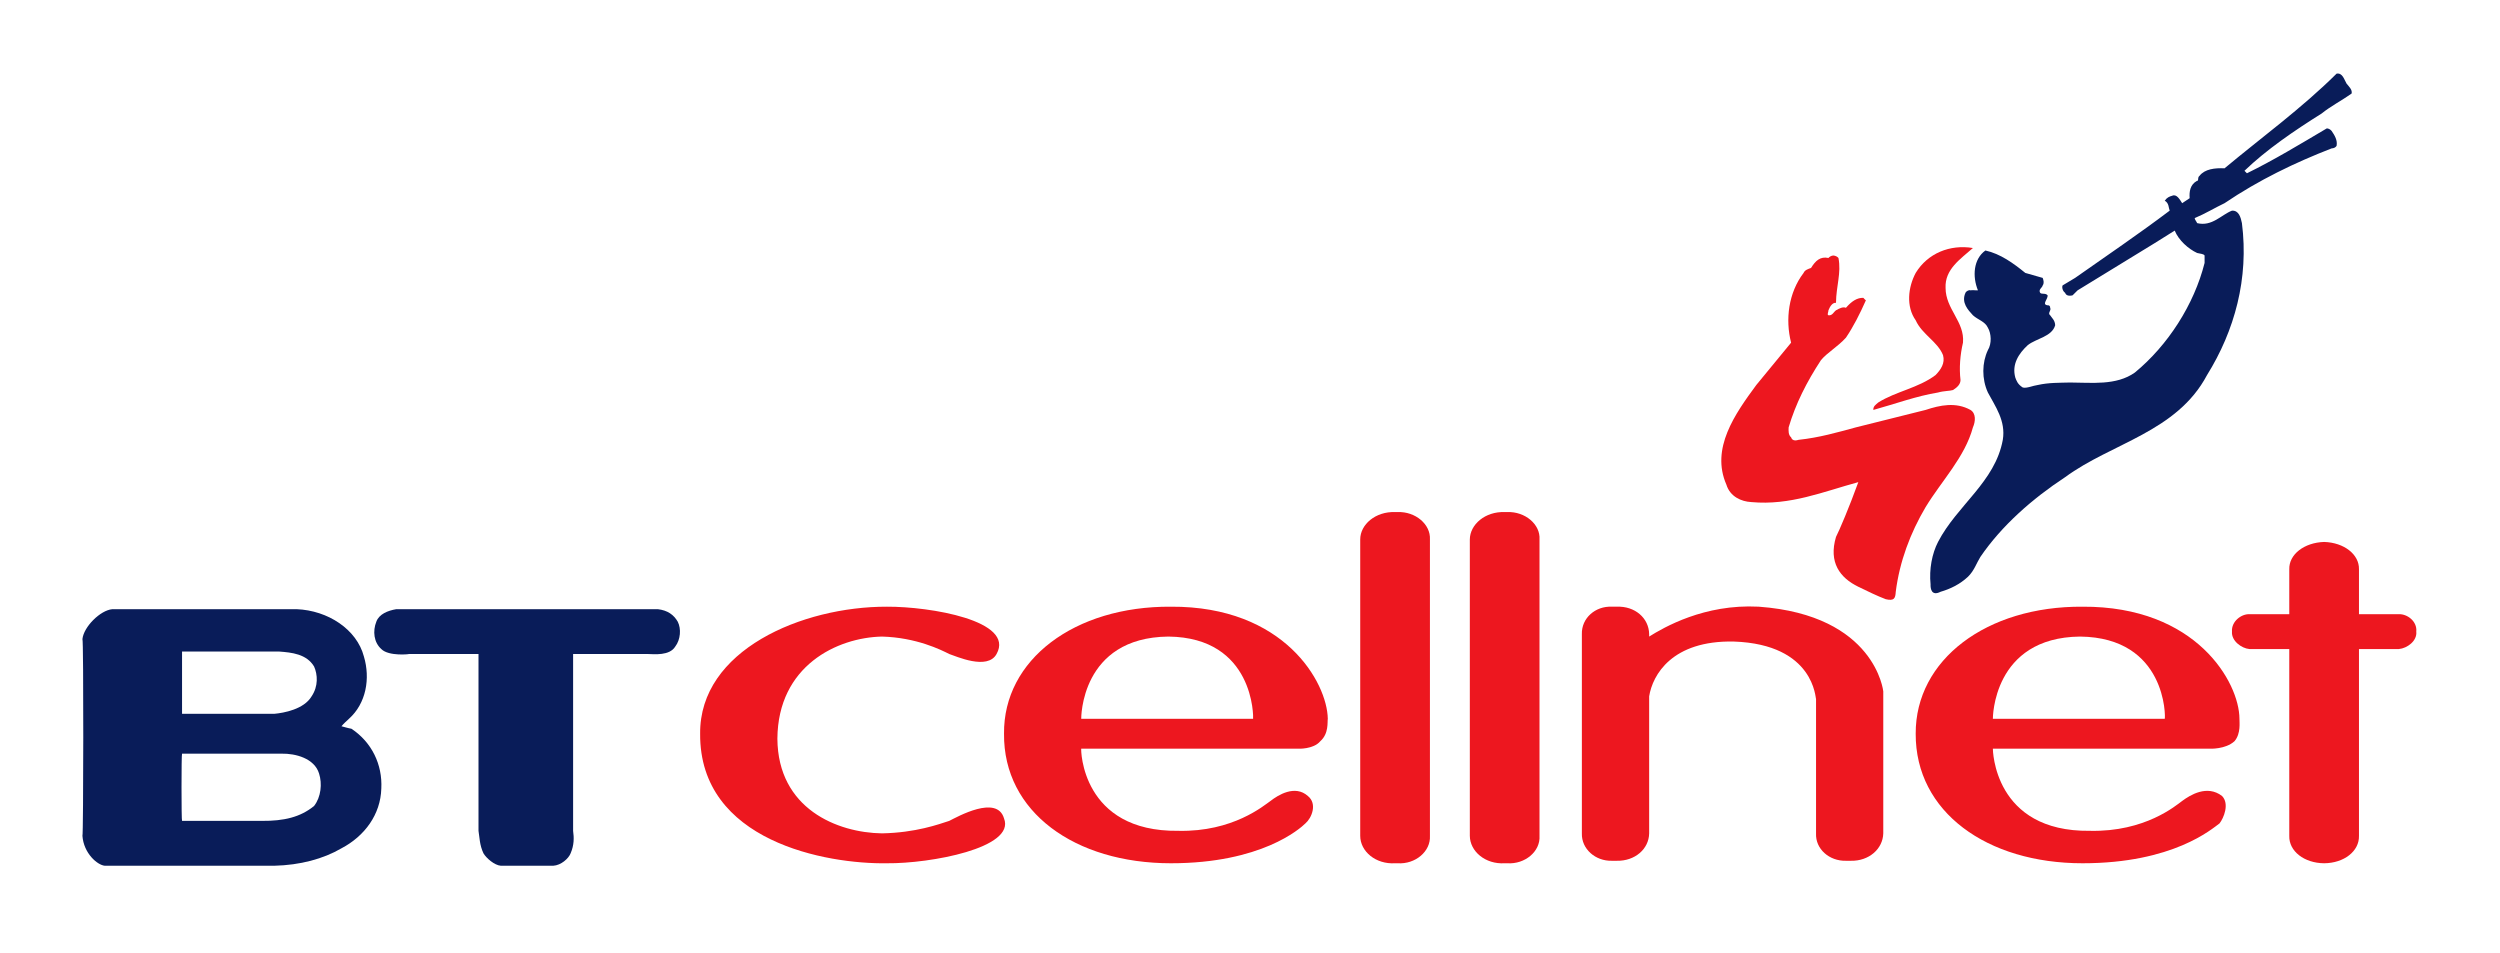 <?xml version="1.0" encoding="utf-8"?>
<!-- Generator: Adobe Illustrator 12.0.0, SVG Export Plug-In  -->
<!DOCTYPE svg PUBLIC "-//W3C//DTD SVG 1.1//EN" "http://www.w3.org/Graphics/SVG/1.1/DTD/svg11.dtd">
<svg  version="1.1" xmlns="http://www.w3.org/2000/svg" xmlns:xlink="http://www.w3.org/1999/xlink" xmlns:a="http://ns.adobe.com/AdobeSVGViewerExtensions/3.0/"
	 width="501" height="191" viewBox="-0.378 -0.378 501 191" enable-background="new -0.378 -0.378 501 191"
	 xml:space="preserve">
<defs>
</defs>
<polygon opacity="0" fill-rule="evenodd" clip-rule="evenodd" fill="#FFFFFF" points="0,0 500,0 500,190 0,190 0,0 "/>
<path fill-rule="evenodd" clip-rule="evenodd" fill="#091C59" d="M59.068,121.702
	c6.276,0.254,12.051,4.043,13.48,9.486c1.317,4.404,0.448,9.4-2.993,12.477
	c-0.528,0.508-1.017,0.902-1.504,1.498c0.581,0.146,1.262,0.371,1.998,0.498
	c4.077,2.711,6.235,7.168,5.988,11.982c-0.14,5.162-3.301,9.518-7.986,11.979
	c-3.643,2.129-8.287,3.373-13.473,3.496H20.634
	c-1.491-0.123-4.245-2.49-4.492-5.996c0.201-0.074,0.248-39.439,0-39.43
	c0.248-2.436,3.55-5.762,5.988-5.99H59.068L59.068,121.702L59.068,121.702z
	 M55.58,130.192c2.486,0.186,5.467,0.479,6.984,2.994
	c0.714,1.602,0.882,3.939-0.501,5.986c-1.531,2.592-5.56,3.324-7.484,3.5H36.104
	v-12.48H55.58L55.58,130.192L55.58,130.192z M56.075,150.657
	c2.726-0.055,6.557,0.908,7.492,3.994c0.648,2.021,0.388,4.701-1.002,6.484
	c-2.761,2.26-6.062,3.027-10.487,2.992H36.104
	c-0.14,0.055-0.14-13.486,0-13.471H56.075L56.075,150.657z"/>
<path fill-rule="evenodd" clip-rule="evenodd" fill="#091C59" d="M131.449,121.702
	c1.979,0.229,3.202,1.137,3.99,2.5c0.729,1.42,0.567,3.607-0.494,4.984
	c-1.137,1.885-4.225,1.529-5.495,1.5h-14.977v35.434
	c0.194,1.393,0.214,2.848-0.501,4.508c-0.4,1.039-1.904,2.396-3.489,2.49
	H99.998c-1.289-0.094-2.921-1.523-3.489-2.49
	c-0.789-1.646-0.789-3.291-0.995-4.508v-35.434H81.532
	c0.287,0.029-4.025,0.512-5.495-0.996c-1.497-1.328-1.758-3.59-0.995-5.488
	c0.533-1.494,2.277-2.213,3.995-2.5H131.449L131.449,121.702z"/>
<path fill-rule="evenodd" clip-rule="evenodd" fill="#ED171F" d="M286.179,167.122
	c0.174,3.109-2.902,5.736-6.484,5.498h-0.492
	c-3.904,0.238-6.992-2.389-6.992-5.498v-59.393c0-3.014,3.088-5.635,6.992-5.488
	h0.492c3.582-0.146,6.658,2.475,6.484,5.488V167.122L286.179,167.122z"/>
<path fill-rule="evenodd" clip-rule="evenodd" fill="#ED171F" d="M308.14,167.122
	c0.2,3.109-2.889,5.736-6.482,5.498h-0.495
	c-3.89,0.238-6.966-2.389-6.989-5.498v-59.393
	c0.023-3.014,3.1-5.635,6.989-5.488h0.495
	c3.594-0.146,6.683,2.475,6.482,5.488V167.122L308.14,167.122z"/>
<path fill-rule="evenodd" clip-rule="evenodd" fill="#ED171F" d="M480.356,122.708h-7.996v-8.991
	c0.081-2.988-2.992-5.367-6.977-5.488c-3.997,0.121-7.083,2.5-6.99,5.488v8.991
	h-7.993c-1.592-0.074-3.636,1.43-3.489,3.486
	c-0.146,1.85,1.897,3.354,3.489,3.496h7.993v37.432
	c-0.093,3.08,2.993,5.469,6.99,5.498c3.984-0.029,7.058-2.418,6.977-5.498
	v-37.432h7.996c1.67-0.143,3.701-1.646,3.488-3.496
	C484.058,124.138,482.026,122.634,480.356,122.708L480.356,122.708z"/>
<path fill-rule="evenodd" clip-rule="evenodd" fill="#ED171F" d="M177.371,121.204
	c-17.029-0.039-37.594,8.725-37.44,25.453
	c-0.154,21.617,25.329,26.158,37.44,25.963c8.675,0.082,25.811-3.062,23.458-8.984
	c-1.404-4.824-9.37-0.309-10.98,0.492c-2.086,0.674-6.69,2.369-13.48,2.5
	c-8.956-0.131-20.853-4.932-20.959-18.965
	c0.106-14.639,12.003-20.283,20.959-20.473c6.89,0.189,11.823,2.656,13.48,3.496
	c1.343,0.43,7.665,3.33,9.482,0C203.081,123.997,185.991,121.165,177.371,121.204
	L177.371,121.204z"/>
<path fill-rule="evenodd" clip-rule="evenodd" fill="#ED171F" d="M250.743,143.665h-34.443
	c0,0-0.194-16.285,17.471-16.475C251.024,127.38,250.811,143.444,250.743,143.665
	L250.743,143.665L250.743,143.665z M234.272,172.62
	c18.101,0,25.854-6.91,26.951-7.984c1.27-1.084,2.445-3.939,0.492-5.498
	c-2.578-2.309-5.974-0.18-7.484,0.996c-1.309,0.895-7.488,6.227-18.462,5.986
	c-19.448,0.24-19.548-16.381-19.469-16.459h43.427c0,0,3.086,0.166,4.489-1.504
	c1.751-1.559,1.377-3.893,1.497-4.492c-0.12-7.256-8.687-22.588-31.44-22.461
	c-19.342-0.127-33.591,10.645-33.443,25.453
	C200.681,162.337,215.038,172.62,234.272,172.62L234.272,172.62z"/>
<path fill-rule="evenodd" clip-rule="evenodd" fill="#ED171F" d="M433.438,143.665h-34.446
	c0,0-0.092-16.285,17.471-16.475C433.813,127.38,433.599,143.444,433.438,143.665
	L433.438,143.665L433.438,143.665z M416.958,172.62c18.191,0,25.957-6.91,27.453-7.984
	c0.857-1.084,2.031-3.939,0.508-5.498c-3.008-2.309-6.4-0.18-7.992,0.996
	c-1.229,0.895-7.405,6.227-18.473,5.986
	c-19.355,0.24-19.463-16.381-19.463-16.459h43.431c0,0,3.167,0.166,4.997-1.504
	c1.324-1.559,0.963-3.893,0.989-4.492c-0.026-7.256-8.606-22.588-31.45-22.461
	c-19.25-0.127-33.498,10.645-33.43,25.453
	C383.46,162.337,397.817,172.62,416.958,172.62L416.958,172.62z"/>
<path fill-rule="evenodd" clip-rule="evenodd" fill="#ED171F" d="M352.007,121.198
	c-10.859-0.557-18.931,4.146-21.893,5.992v-0.488
	c-0.053-3.223-2.861-5.654-6.496-5.498h-0.988
	c-3.274-0.156-6.097,2.275-6.002,5.498v39.926
	c-0.095,3.141,2.728,5.576,6.002,5.494h0.988
	c3.635,0.082,6.443-2.354,6.496-5.494v-27.455
	c0.682-4.316,4.598-11.24,16.961-10.986
	c16.294,0.561,16.336,11.602,16.482,11.488v26.953
	c-0.146,3.141,2.673,5.576,5.988,5.494h0.988
	c3.597,0.082,6.416-2.354,6.497-5.494v-28.457c0,0-1.562-15.254-24.912-16.967
	C352.104,121.204,352.021,121.198,352.007,121.198L352.007,121.198z"/>
<path fill-rule="evenodd" clip-rule="evenodd" fill="#ED171F" d="M379.531,118.216
	c0.762-6.043,2.913-11.776,5.986-16.976c3.223-5.294,7.861-9.993,9.478-15.974
	c0.535-1.196,0.643-2.801-0.493-3.495c-2.942-1.625-6.097-0.96-8.984,0
	l-13.979,3.495c-3.73,1.012-7.365,2.062-11.482,2.499
	c-0.361,0.114-1.242,0.335-1.498-0.5c-0.574-0.491-0.521-1.321-0.494-1.999
	c1.404-4.729,3.609-9.095,6.482-13.474c1.271-1.527,3.369-2.689,5-4.498
	c1.47-2.168,2.793-4.761,3.996-7.484c-0.16-0.15-0.319-0.261-0.508-0.502
	c-1.257-0.034-2.351,0.685-3.488,1.999c-0.574-0.267-1.323,0.124-1.992,0.5
	c-0.48,0.342-0.723,1.1-1.512,1c-0.334-0.11,0.027-0.737,0-1
	c0.311-0.795,0.83-1.583,1.512-1.5c0.041-3.394,1.084-5.945,0.496-8.986
	c-0.242-0.281-0.576-0.444-1.004-0.497c-0.4,0-0.842,0.28-1.004,0.497
	c-1.628-0.354-2.592,0.542-3.488,1.999c-0.601,0.215-1.242,0.405-1.496,1
	c-3.021,3.963-3.689,9.313-2.5,13.975l-6.979,8.489
	c-4.262,5.793-9.167,12.701-5.986,19.966c0.735,2.398,2.994,3.389,4.986,3.489
	C358.356,100.964,365,98.152,372.031,96.24c-1.843,5.079-3.796,9.664-4.478,10.987
	c-1.512,5.1,0.776,8.18,4.478,9.984c1.872,0.91,3.812,1.857,5.495,2.492
	C379.235,120.101,379.45,119.519,379.531,118.216L379.531,118.216z"/>
<path fill-rule="evenodd" clip-rule="evenodd" fill="#091C59" d="M396.491,111.225
	c4.238-6.216,10.361-11.63,16.979-15.975c9.343-6.877,22.375-9.025,28.441-20.466
	c5.535-8.887,8.408-19.375,6.992-30.449c-0.241-1.185-0.627-2.567-1.992-2.498
	c-2.123,0.813-3.996,3.242-6.989,2.498c-0.093-0.302-0.376-0.519-0.495-1.001
	c2.165-0.902,4.143-2.122,5.988-2.99c6.883-4.656,14.113-8.131,21.467-10.985
	c0.442-0.019,0.774-0.184,0.989-0.497c0.228-1.123-0.388-2.115-0.989-2.998
	c-0.28-0.337-0.723-0.554-1.003-0.494c-5.413,3.202-10.601,6.346-15.972,8.978
	l-0.496-0.497c4.385-4.231,10.066-8.097,15.465-11.479
	c1.83-1.479,3.996-2.581,6.003-3.997c0.2-0.739-0.522-1.405-1.003-1.992
	c-0.455-0.739-0.789-2.229-2.005-1.999c-7.058,7.001-15.065,12.806-22.456,18.97
	c-1.899-0.093-3.943,0.131-5,1.494c-0.493,0.348-0.093,1.066-0.493,1
	c-1.431,0.779-1.592,2.216-1.497,3.496l-1.498,0.999
	c-0.481-0.732-1.082-1.888-1.99-1.498c-0.576,0.157-1.084,0.381-1.499,1
	c0.869,0.485,0.749,1.423,0.989,1.991c-6.201,4.679-12.711,9.093-18.953,13.48
	l-2.5,1.5c-0.158,0.246-0.093,1.073,0.496,1.491
	c0.173,0.521,0.734,0.692,1.496,0.501l1.004-0.998l15.479-9.481l3.981-2.495
	c0.804,1.954,2.728,3.666,4.492,4.487c0.681,0.17,1.284,0.17,1.497,0.502
	v1.496c-2.1,8.338-7.34,16.508-13.971,21.961
	c-3.754,2.665-8.728,1.999-12.979,1.999c-2.204,0.063-4.25,0-6.494,0.502
	c-0.91,0.108-2.221,0.718-2.995,0.497c-1.058-0.662-1.282-1.437-1.497-1.999
	c-0.723-2.64,0.67-4.798,2.5-6.487c1.697-1.35,4.84-1.677,5.494-3.988
	c-0.039-1.001-0.654-1.447-1.004-1.999c-0.588-0.438,0.295-0.939,0-1.5
	c0.027-0.321-0.2-0.542-0.508-0.498c-1.242-0.15,0.096-1.26,0-1.999
	c-0.454-0.527-1.177-0.144-1.496-0.501c-0.4-0.691,0.427-1.019,0.508-1.491
	c0.307-0.417,0.199-0.964,0-1.5l-3.489-0.999
	c-2.393-1.948-4.985-3.827-7.993-4.495c-2.404,1.718-2.635,5.199-1.496,7.987
	c-0.574,0.026-0.963-0.084-1.497,0c-0.241-0.138-0.843,0.137-1.003,0.497
	c-0.896,1.959,0.534,3.45,1.496,4.499c1.03,0.936,2.407,1.217,2.996,2.489
	c0.693,1.157,0.801,3.206,0,4.499c-1.189,2.51-1.243,5.768,0,8.485
	c1.455,2.75,3.623,5.681,2.992,9.486c-1.537,8.449-9.154,13.094-12.979,20.464
	c-1.203,2.321-1.804,5.468-1.498,8.487c-0.039,0.938,0.215,2.412,2.006,1.5
	c1.939-0.562,3.877-1.5,5.481-3.002C395.249,113.997,395.729,112.44,396.491,111.225
	L396.491,111.225z"/>
<path fill-rule="evenodd" clip-rule="evenodd" fill="#ED171F" d="M394.995,49.324
	c-2.5,2.218-5.652,4.263-5.48,7.986c0,4.285,3.864,6.77,3.488,10.984
	c-0.559,2.356-0.789,5.066-0.493,7.489c-0.015,0.771-0.522,1.38-1.497,1.999
	c-0.668,0.21-1.83,0.156-3.008,0.498c-4.346,0.711-8.488,2.258-12.966,3.493
	c-0.054-0.742,0.508-1.069,0.989-1.494c3.542-2.229,8.02-2.887,11.481-5.493
	c1.058-1.098,1.938-2.37,1.497-3.992c-1.094-2.735-4.183-4.12-5.479-6.987
	c-1.966-2.766-1.523-6.632,0-9.486C385.921,50.386,390.397,48.559,394.995,49.324
	L394.995,49.324z"/>
</svg>
